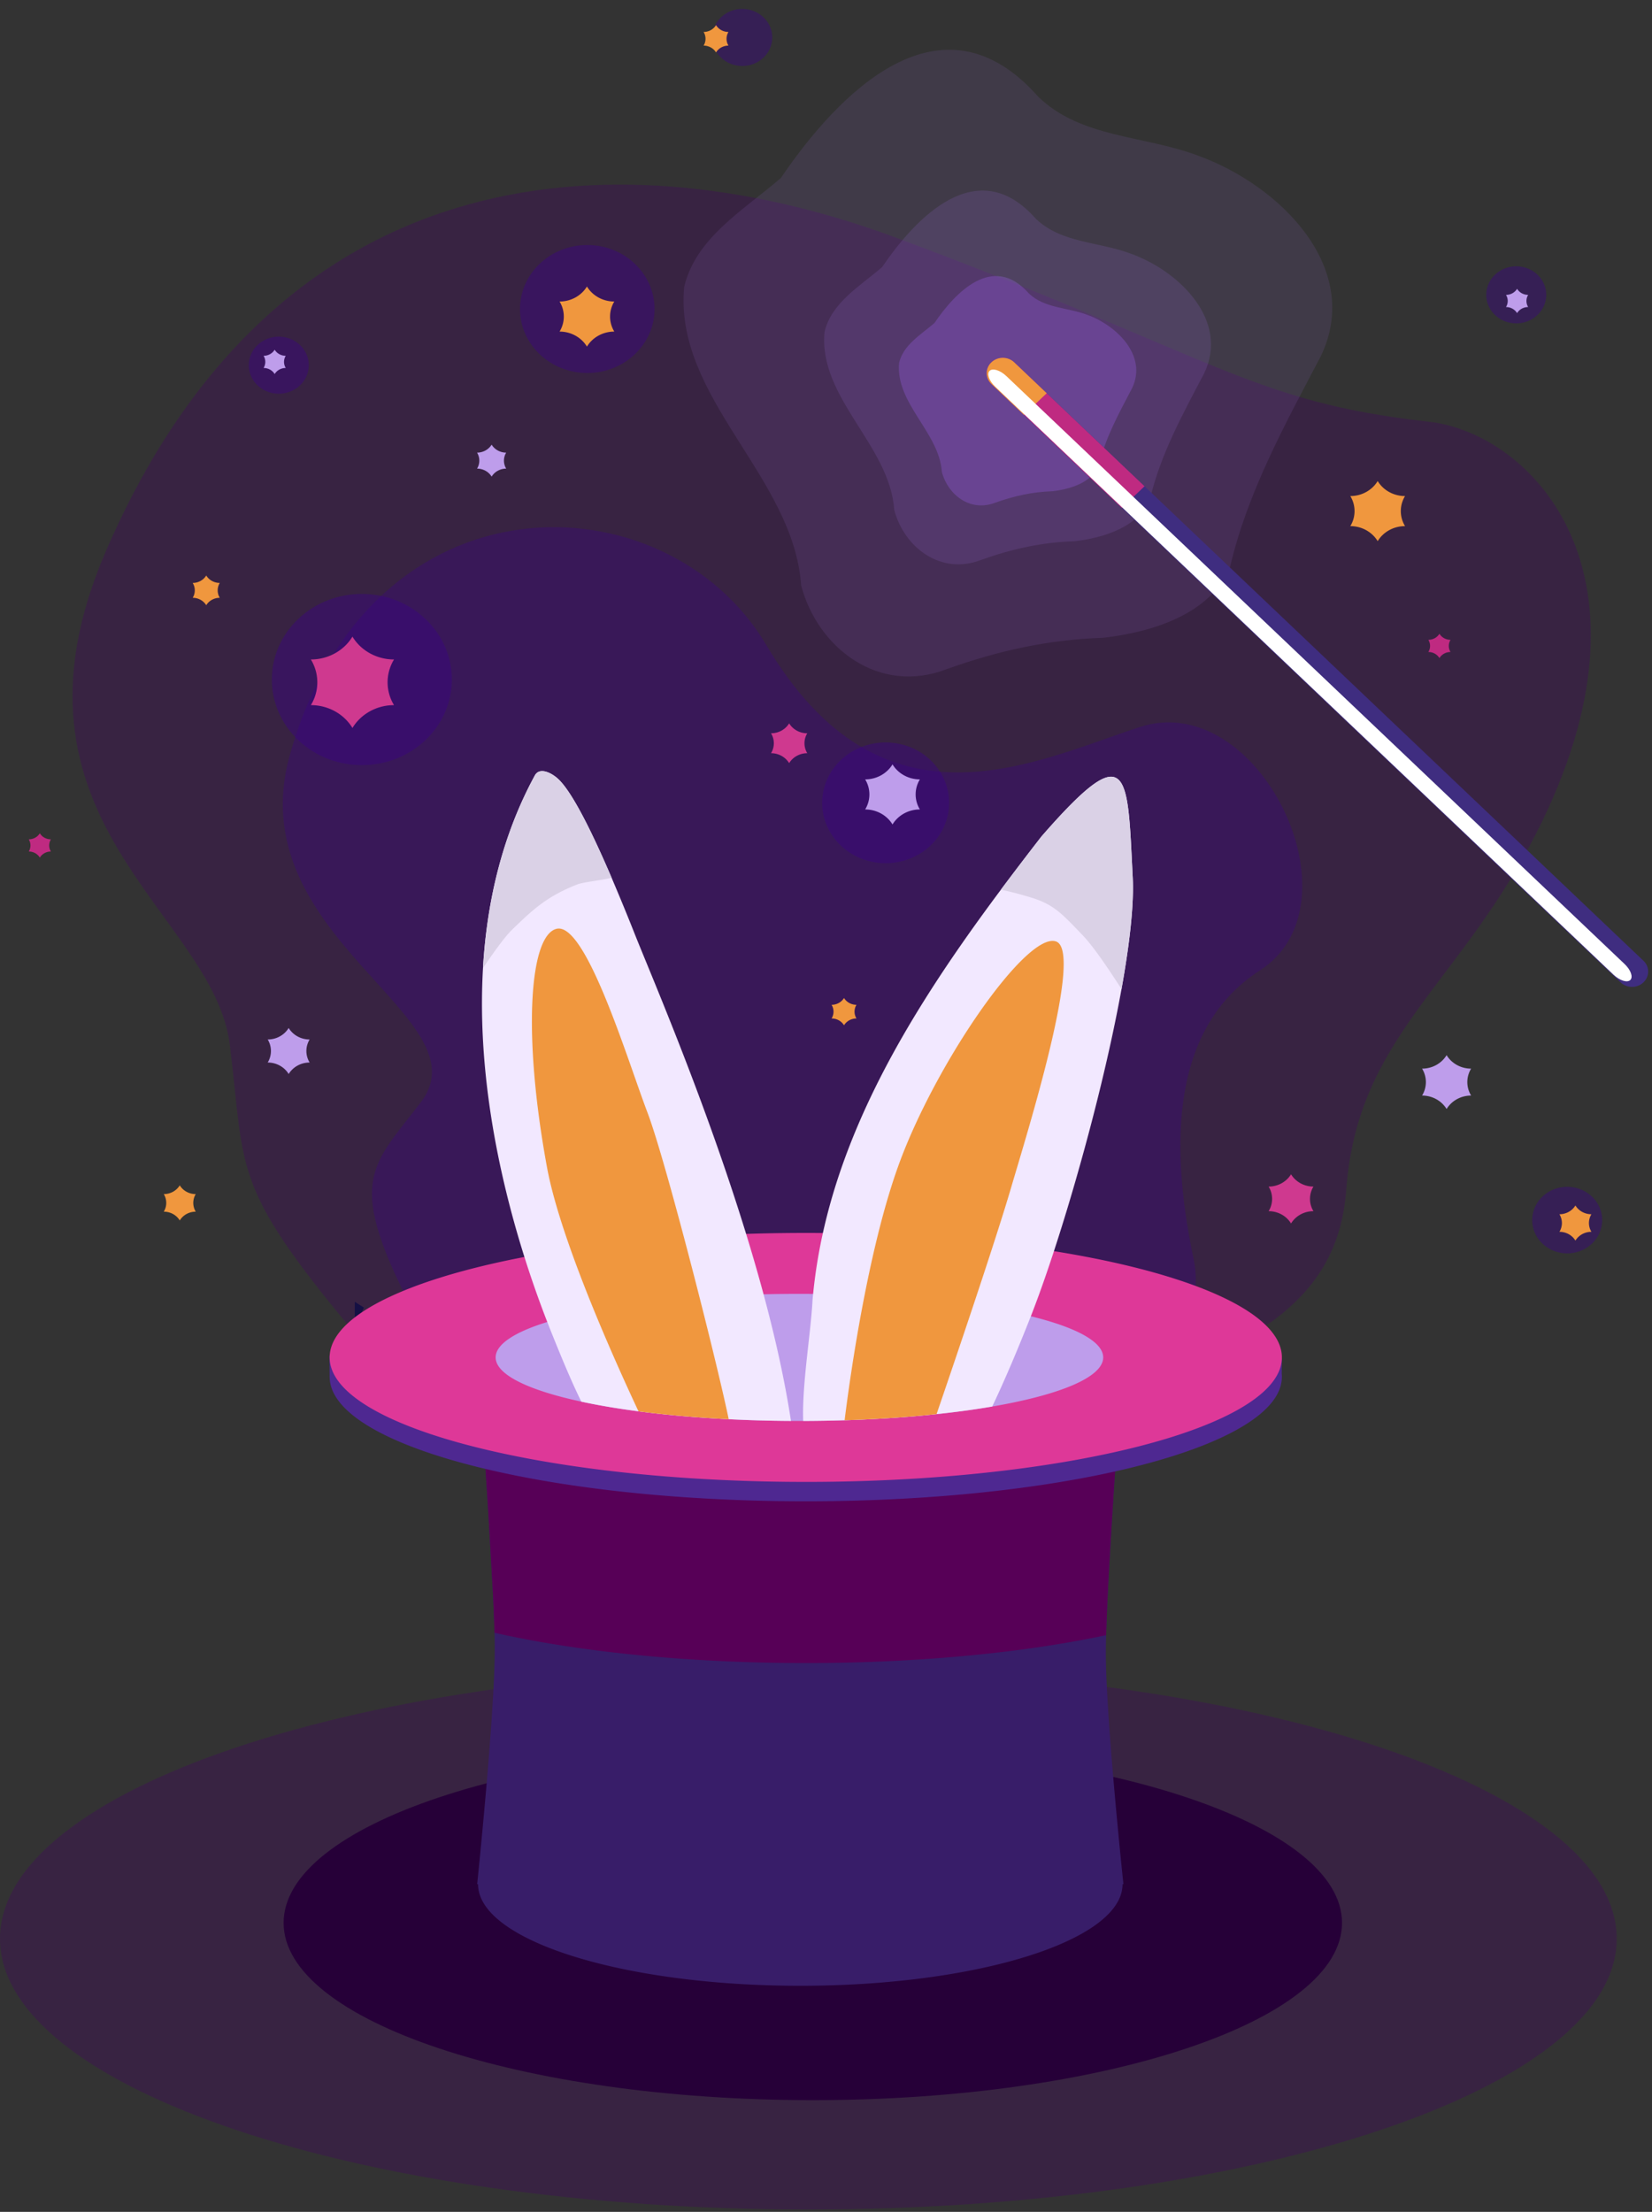 <svg width="334" height="447" fill="none" xmlns="http://www.w3.org/2000/svg"><rect width="100%" height="100%" fill="#333333" stroke="none"/><path opacity=".31" d="M163.433 446.52c90.261 0 163.433-24.5 163.433-54.722s-73.172-54.722-163.433-54.722C73.171 337.076 0 361.576 0 391.798s73.171 54.722 163.433 54.722Z" fill="#450066"/><path d="M71.73 268.157v-5.076l1.848 1.171" fill="#001736"/><path opacity=".31" d="M206.461 291.976c-56.588 31.77-94.693 24.703-131.856-19.133-28.138-33.191-24.877-35.048-28.138-61.696-3.261-26.648-48.577-45.351-25.057-99.767 35.602-82.368 106.213-83.288 159.995-63.258 64.709 24.1 71.438 33.072 107.415 37.096 20.949 2.343 48.471 30.848 21.771 83.172-15.774 30.913-36.147 41.195-38.407 72.043-2.312 31.575-35.12 34.362-65.723 51.543Z" fill="#450066"/><path opacity=".31" d="M177.474 304.695c-37.999-15.93-73.45-2.328-90.958-34.195-17.508-31.868-12.038-33.818-1.39-47.808 13.097-17.207-36.816-33.307-26.55-70.033 16.233-58.07 76.205-56.313 96.333-22.341 23.445 39.571 53.889 23.645 75.581 16.595 24.03-7.809 45.185 35.729 24.236 49.201-19.323 12.425-17.565 38.633-13.35 58.571 4.214 19.939-25.524 66.099-63.902 50.01Z" fill="#3A0087"/><path d="M164.335 424.422c59.092 0 106.995-16.039 106.995-35.825s-47.903-35.825-106.995-35.825c-59.092 0-106.996 16.039-106.996 35.825s47.904 35.825 106.996 35.825Z" fill="#260038"/><path d="M223.578 334.082c0 13.252 3.555 46.697 3.555 46.697h-.178c0 11.339-29.168 20.531-65.152 20.531-35.981 0-65.152-9.192-65.152-20.531h-.178s3.556-34.132 3.556-47.61c0-.919-.017-1.996-.05-3.202a358.325 358.325 0 0 0-.304-7.78l-1.004-17.472c-.27-4.218-.554-8.427-.824-12.327a2838.53 2838.53 0 0 0-1.343-18.481l-.03-.411h130.659s-.605 8.019-1.32 18.389c-.27 3.962-.557 8.264-.831 12.595-.257 4.029-.5 8.081-.713 11.902a900.83 900.83 0 0 0-.316 6.034v.002a405.751 405.751 0 0 0-.318 8.032c-.036 1.38-.057 2.603-.057 3.632Z" fill="#381D69"/><path d="M225.814 291.885c-.27 3.962-.558 8.264-.832 12.595-.256 4.029-.5 8.081-.712 11.902-.117 2.095-.223 4.12-.316 6.034v.002a414.282 414.282 0 0 0-.319 8.032c-10.792 2.297-23.526 3.992-37.458 4.896a357.5 357.5 0 0 1-24.946.737 357.52 357.52 0 0 1-21.507-.732c-14.925-.964-28.477-2.838-39.744-5.384a359.28 359.28 0 0 0-.305-7.781l-1.004-17.471c-.27-4.219-.554-8.428-.824-12.327 5.438-1.304 11.452-2.446 17.93-3.399 12.62-1.856 27.003-2.988 42.329-3.185a359.05 359.05 0 0 1 9.685.002c15.326.198 29.711 1.335 42.327 3.194 5.605.825 10.86 1.794 15.696 2.885Z" fill="#570057"/><path d="m259.17 274.516-.071.037-.81.274c-4.132-7.956-22.494-14.731-48.171-18.515-12.617-1.859-27.001-2.996-42.326-3.194a359.235 359.235 0 0 0-9.687-.002c-15.326.196-29.708 1.33-42.329 3.185-24.888 3.659-42.918 10.127-47.803 17.76l-1.36-.081.034 4.493.012.051c.493 11.681 31.434 21.451 73.065 24.139a357.52 357.52 0 0 0 23.185.736 357.476 357.476 0 0 0 23.268-.741c41.922-2.718 72.993-12.618 72.993-24.416 0-.21-.013-.419-.033-.628l.033-3.098Z" fill="#4E2891"/><path d="M259.17 274.322c0 11.798-31.07 21.697-72.992 24.416a358.363 358.363 0 0 1-24.946.737 358.383 358.383 0 0 1-21.508-.732c-41.966-2.71-73.076-12.616-73.076-24.421 0-9.42 19.806-17.631 49.129-21.941 12.621-1.856 27.003-2.989 42.328-3.185a359.136 359.136 0 0 1 9.687.002c15.325.198 29.709 1.335 42.326 3.194 29.281 4.314 49.052 12.519 49.052 21.93Z" fill="#DE3898"/><path d="M223.044 274.322c0 3.998-8.737 7.568-22.436 9.925h-.002c-1.974.338-4.05.654-6.219.94-1.627.213-3.305.413-5.032.595-1.802.193-3.655.366-5.554.519a272.251 272.251 0 0 1-16.466.807 288.88 288.88 0 0 1-4.496.051c-.152.002-.301.002-.45.002-.144.002-.288.002-.432.002h-.331c-.573 0-1.142-.002-1.711-.006a283.438 283.438 0 0 1-13.868-.411c-2.092-.115-4.14-.252-6.136-.41a215.107 215.107 0 0 1-9.385-.938c-.485-.06-.964-.12-1.439-.184-4.223-.55-8.102-1.208-11.555-1.953-10.722-2.311-17.324-5.464-17.324-8.939 0-2.654 3.847-5.118 10.438-7.165 2.717-.843 5.9-1.616 9.471-2.3.021-.006.042-.009.063-.013 2.675-.512 5.566-.975 8.643-1.383 2.481-.327 5.081-.621 7.784-.872 1.575-.147 3.185-.28 4.829-.399a266.272 266.272 0 0 1 12.942-.623 283.583 283.583 0 0 1 7.248-.087c.929 0 1.853.004 2.77.013.393.004.784.007 1.175.013 2.542.032 5.041.098 7.487.196.581.022 1.159.048 1.736.073 4.275.195 8.384.483 12.276.854a200.89 200.89 0 0 1 9.725 1.162c2.734.401 5.307.847 7.691 1.332 1.374.28 2.684.573 3.927.879 9.126 2.243 14.631 5.146 14.631 8.32Z" fill="#BE9DEB"/><path d="M159.915 287.158a277.065 277.065 0 0 1-12.584-.348v.002a255.398 255.398 0 0 1-7.42-.476c-3.272-.256-6.41-.572-9.384-.937-4.786-.59-9.154-1.308-12.995-2.138-1.914-3.883-3.832-8.469-5.995-13.848-.296-.74-.594-1.49-.892-2.255-4.781-12.304-9.476-27.796-11.762-44.286-1.234-8.903-1.766-18.095-1.23-27.232.06-1.062.135-2.124.228-3.185 1.051-12.169 4.077-24.168 9.944-35.174a.062.062 0 0 0 .011-.019c.092-.172.185-.346.279-.518.957-1.821 3.448-.546 4.79.728 2.84 2.701 6.765 10.635 10.745 19.905a464.367 464.367 0 0 1 4.773 11.605c1.14 2.864 3.196 7.771 5.747 14.102 5.841 14.493 14.272 36.453 20.207 58.484 2.336 8.668 4.287 17.349 5.538 25.59Zm68.193-95.837a199.974 199.974 0 0 1-1.363 8.557c-1.087 6.025-2.496 12.54-4.092 19.139-4.253 17.595-9.842 35.797-14.239 46.986-2.569 6.529-5.219 12.796-7.807 18.244h-.002c-1.974.339-4.05.654-6.219.939-1.838.242-3.744.464-5.708.666-.454.046-.912.093-1.374.138-.23.023-.46.045-.692.066-.244.024-.491.045-.739.069-.452.039-.906.08-1.364.117l-.709.058c-2 .163-4.05.303-6.149.42-.842.047-1.69.092-2.546.133a444.932 444.932 0 0 1-2.59.109c-.413.016-.826.03-1.241.043-.171.006-.339.012-.509.016a289.138 289.138 0 0 1-7.928.139c-.15.002-.3.002-.45.002-.255-7.404 1.528-17.562 1.888-24.378.037-.431.076-.861.121-1.29 2.117-21.379 10.916-40.903 22.475-59.33 4.783-7.628 10.039-15.068 15.494-22.372a723.576 723.576 0 0 1 8.201-10.756c17.871-20.488 17.363-12.987 18.446 8.288l.004.082c.179 3.672-.17 8.448-.908 13.915Z" fill="#F2E8FF"/><path d="m147.331 286.813-1.284-.067c-2.092-.115-4.14-.252-6.137-.41-3.27-.257-6.409-.572-9.384-.938-.485-.06-.964-.12-1.439-.184-2.205-4.703-5.629-12.209-8.971-20.357-4.09-9.985-8.042-20.939-9.511-28.886-4.981-26.956-3.565-46.92 1.916-48.265 5.94-1.457 14.37 26.591 18.394 37.155 2.203 5.788 6.709 22.344 10.52 37.329 2.612 10.267 4.897 19.796 5.896 24.623Zm57.156-47.017c-1.699 5.801-4.707 15.038-7.693 23.995a2735.621 2735.621 0 0 1-7.439 21.991c-1.803.193-3.656.366-5.555.519a272.046 272.046 0 0 1-13.036.721c.466-3.793 1.801-13.925 4.03-25.247 1.745-8.881 4.04-18.492 6.893-26.351 7.472-20.581 25.865-47.172 31.805-45.169 5.71 1.927-5.832 38.713-9.005 49.541Z" fill="#F0973E"/><path d="M123.65 177.377c-1.306.417-5.695.872-6.942 1.36-6.192 2.435-9.04 5.147-13.148 9.118-1.485 1.435-3.67 4.479-5.907 7.784.06-1.062.135-2.124.228-3.184 1.051-12.169 4.077-24.169 9.945-35.174a65.363 65.363 0 0 1 .289-.537c.957-1.822 3.449-.547 4.79.728 2.84 2.7 6.765 10.635 10.745 19.905Zm104.459 13.944a199.974 199.974 0 0 1-1.363 8.557c-2.676-4.145-5.679-8.629-7.961-10.988-3.984-4.118-5.609-6.035-10.15-7.452a71.212 71.212 0 0 0-6.268-1.646 710.175 710.175 0 0 1 8.201-10.756c17.87-20.488 17.363-12.987 18.445 8.288l.004.082c.179 3.672-.17 8.448-.908 13.915Z" fill="#DAD1E6"/><path opacity=".15" d="M267.011 72.036c-7.19 13.707-14.784 27.407-18.315 42.53-3.934 9.524-15.642 13.173-25.674 14.329-10.99.353-21.114 2.577-31.631 6.334-13.603 5.261-26.036-4.174-29.417-16.909-1.51-22.058-25.757-37.907-23.644-60.35 2.335-9.938 12.102-15.568 19.535-21.986 11.5-16.931 32.373-38.77 52.073-16.401 8.678 8.367 21.413 7.74 32.391 11.915 16.578 6.032 33.29 22.788 24.682 40.538Z" fill="#9065C7"/><path opacity=".2" d="M243.442 75.473c-4.288 8.174-8.817 16.344-10.923 25.363-2.345 5.68-9.328 7.855-15.31 8.545-6.554.211-12.592 1.537-18.863 3.777-8.112 3.138-15.527-2.489-17.544-10.084-.9-13.154-15.36-22.605-14.099-35.989 1.392-5.927 7.217-9.284 11.649-13.111 6.858-10.097 19.306-23.12 31.054-9.781 5.176 4.99 12.77 4.616 19.317 7.105 9.886 3.597 19.852 13.59 14.719 24.175Z" fill="#9065C7"/><path opacity=".4" d="M118.735 75.38c7.513 0 13.603-5.79 13.603-12.931 0-7.142-6.09-12.931-13.603-12.931s-13.603 5.79-13.603 12.931c0 7.142 6.09 12.931 13.603 12.931ZM323.74 248.117c.898-3.616-1.457-7.24-5.261-8.093-3.804-.854-7.616 1.385-8.514 5.001-.898 3.616 1.457 7.24 5.261 8.093 3.804.854 7.616-1.385 8.514-5.001ZM312.458 60.91c.77-3.1-1.249-6.206-4.51-6.938-3.261-.732-6.529 1.188-7.299 4.288-.77 3.1 1.249 6.206 4.51 6.938 3.261.732 6.529-1.187 7.299-4.287ZM156.017 8.714c.665-3.122-1.459-6.165-4.743-6.797-3.284-.632-6.486 1.387-7.15 4.509-.665 3.121 1.458 6.165 4.742 6.797 3.285.632 6.486-1.387 7.151-4.509ZM62.272 75.112c.76-3.102-1.268-6.203-4.531-6.927-3.264-.723-6.526 1.206-7.287 4.308-.76 3.102 1.269 6.203 4.532 6.927 3.264.723 6.526-1.206 7.286-4.308Zm23.758 74.45c7.108-6.757 7.108-17.712 0-24.469-7.109-6.757-18.633-6.757-25.741 0-7.108 6.757-7.108 17.712 0 24.469 7.108 6.757 18.632 6.757 25.74 0Z" fill="#3A0087"/><path opacity=".3" d="M228.873 78.47c-2.631 5.015-5.41 10.029-6.703 15.563-1.439 3.486-5.724 4.82-9.395 5.244-4.022.13-7.727.943-11.576 2.318-4.978 1.925-9.528-1.527-10.765-6.188-.553-8.072-9.426-13.872-8.653-22.085.855-3.637 4.429-5.697 7.149-8.046 4.208-6.196 11.847-14.188 19.056-6.002 3.176 3.062 7.837 2.832 11.854 4.36 6.067 2.207 12.183 8.34 9.033 14.835Z" fill="#9E61ED"/><path opacity=".4" d="M191.728 164.198c1.136-6.652-3.616-12.921-10.615-14-6.998-1.08-13.592 3.438-14.727 10.09-1.136 6.653 3.616 12.921 10.614 14.001 6.999 1.079 13.593-3.438 14.728-10.091Z" fill="#3A0087"/><path d="M332.266 198.533c-1.272 1.209-3.334 1.209-4.606 0L200.446 77.602a2.99 2.99 0 0 1 0-4.379c1.271-1.209 3.334-1.209 4.606 0l127.214 120.931a2.99 2.99 0 0 1 0 4.379Z" fill="#3F2D80"/><path d="M200.446 73.223a2.99 2.99 0 0 0 0 4.379l26.35 25.049 4.606-4.379-26.35-25.049c-1.272-1.209-3.334-1.209-4.606 0Z" fill="#BF2A81"/><path d="M200.446 73.223a2.99 2.99 0 0 0 0 4.379l6.57 6.246 4.606-4.379-6.57-6.246c-1.272-1.209-3.334-1.209-4.606 0Z" fill="#F0973E"/><path d="M329.604 198.055c-.622.592-2.14.109-3.39-1.079L201.221 78.156c-1.25-1.187-1.758-2.63-1.135-3.222.622-.592 2.141-.11 3.39 1.079l124.993 118.819c1.25 1.188 1.758 2.631 1.135 3.223Z" fill="#fff"/><path d="M71.258 128.66c-1.734 2.855-4.938 4.614-8.406 4.614a8.834 8.834 0 0 1 0 9.227c3.468 0 6.672 1.759 8.406 4.614 1.734-2.855 4.938-4.614 8.406-4.614a8.833 8.833 0 0 1 0-9.227c-3.468 0-6.672-1.759-8.406-4.614Z" fill="#CF398F"/><path d="M278.539 97.215c-1.141 1.88-3.25 3.037-5.533 3.037a5.813 5.813 0 0 1 0 6.072c2.283 0 4.391 1.158 5.533 3.036 1.141-1.878 3.25-3.036 5.532-3.036a5.813 5.813 0 0 1 0-6.072c-2.282 0-4.391-1.158-5.532-3.037ZM170.644 201.683c-.518.854-1.477 1.38-2.514 1.38a2.645 2.645 0 0 1 0 2.76c1.037 0 1.996.526 2.514 1.381.519-.855 1.478-1.381 2.515-1.381a2.64 2.64 0 0 1 0-2.76c-1.037 0-1.996-.526-2.515-1.38ZM144.766 5.077c-.519.854-1.478 1.38-2.515 1.38a2.641 2.641 0 0 1 0 2.76c1.037 0 1.996.527 2.515 1.38.518-.853 1.477-1.38 2.514-1.38a2.646 2.646 0 0 1 0-2.76c-1.037 0-1.996-.526-2.514-1.38Z" fill="#F0973E"/><path d="M261.022 237.309c-.935 1.539-2.662 2.487-4.531 2.487a4.759 4.759 0 0 1 0 4.973c1.869 0 3.596.947 4.531 2.486.934-1.539 2.661-2.486 4.53-2.486a4.759 4.759 0 0 1 0-4.973c-1.869 0-3.596-.948-4.53-2.487Z" fill="#CF398F"/><path d="M180.448 154.472c-1.141 1.878-3.25 3.036-5.532 3.036a5.815 5.815 0 0 1 0 6.073c2.282 0 4.391 1.157 5.532 3.036 1.141-1.879 3.25-3.036 5.532-3.036a5.815 5.815 0 0 1 0-6.073c-2.282 0-4.391-1.157-5.532-3.036Zm112.024 58.767c-1.023 1.684-2.912 2.721-4.957 2.721a5.213 5.213 0 0 1 0 5.442c2.045 0 3.935 1.037 4.957 2.721 1.023-1.684 2.913-2.721 4.958-2.721a5.209 5.209 0 0 1 0-5.442c-2.045 0-3.935-1.037-4.958-2.721ZM99.397 89.855c-.608 1-1.73 1.617-2.946 1.617.608 1 .608 2.233 0 3.233 1.215 0 2.338.617 2.946 1.617.608-1 1.731-1.617 2.946-1.617a3.094 3.094 0 0 1 0-3.233c-1.215 0-2.338-.616-2.946-1.617Z" fill="#BE9DEB"/><path d="M291.025 128.075c-.462.76-1.316 1.229-2.24 1.229a2.355 2.355 0 0 1 0 2.459c.924 0 1.778.469 2.24 1.23.462-.761 1.316-1.23 2.24-1.23a2.355 2.355 0 0 1 0-2.459c-.924 0-1.778-.468-2.24-1.229ZM8.052 168.396c-.463.761-1.316 1.229-2.24 1.229a2.354 2.354 0 0 1 0 2.459c.924 0 1.778.469 2.24 1.23.462-.761 1.315-1.23 2.24-1.23a2.354 2.354 0 0 1 0-2.459c-.925 0-1.778-.468-2.24-1.229Z" fill="#BF2A81"/><path d="M55.53 70.674c-.462.761-1.316 1.23-2.24 1.23.462.76.462 1.698 0 2.459.924 0 1.778.468 2.24 1.229.462-.76 1.316-1.23 2.24-1.23a2.354 2.354 0 0 1 0-2.458c-.924 0-1.778-.469-2.24-1.23Zm251.193-12.311c-.462.76-1.316 1.229-2.24 1.229a2.35 2.35 0 0 1 0 2.459c.924 0 1.778.468 2.24 1.23.462-.761 1.316-1.23 2.24-1.23a2.354 2.354 0 0 1 0-2.459c-.924 0-1.778-.468-2.24-1.23ZM58.362 207.746c-.874 1.439-2.49 2.326-4.239 2.326a4.455 4.455 0 0 1 0 4.653c1.749 0 3.365.887 4.24 2.327.873-1.44 2.49-2.327 4.238-2.327a4.455 4.455 0 0 1 0-4.653c-1.748 0-3.364-.887-4.239-2.326Z" fill="#BE9DEB"/><path d="M41.697 116.302c-.565.93-1.608 1.503-2.738 1.503.565.93.565 2.075 0 3.005 1.13 0 2.173.573 2.738 1.502.565-.929 1.609-1.502 2.738-1.502a2.877 2.877 0 0 1 0-3.005c-1.13 0-2.173-.573-2.738-1.503Z" fill="#F0973E"/><path d="M159.551 146.182c-.756 1.244-2.153 2.011-3.665 2.011a3.85 3.85 0 0 1 0 4.022c1.512 0 2.909.767 3.665 2.011.755-1.244 2.152-2.011 3.664-2.011a3.85 3.85 0 0 1 0-4.022c-1.512 0-2.909-.767-3.664-2.011Z" fill="#CF398F"/><path d="M36.344 239.544c-.667 1.099-1.9 1.775-3.233 1.775a3.398 3.398 0 0 1 0 3.549c1.334 0 2.566.676 3.233 1.774.667-1.098 1.9-1.774 3.233-1.774a3.398 3.398 0 0 1 0-3.549c-1.334 0-2.566-.676-3.233-1.775Zm282.173 4.07c-.667 1.098-1.9 1.775-3.233 1.775a3.397 3.397 0 0 1 0 3.549c1.333 0 2.566.676 3.233 1.774.667-1.098 1.899-1.774 3.233-1.774a3.397 3.397 0 0 1 0-3.549c-1.334 0-2.566-.677-3.233-1.775ZM118.667 57.9c-1.141 1.879-3.25 3.036-5.533 3.036a5.815 5.815 0 0 1 0 6.073c2.283 0 4.391 1.157 5.533 3.036 1.141-1.879 3.25-3.036 5.532-3.036a5.815 5.815 0 0 1 0-6.073c-2.282 0-4.391-1.157-5.532-3.036Z" fill="#F0973E"/></svg>